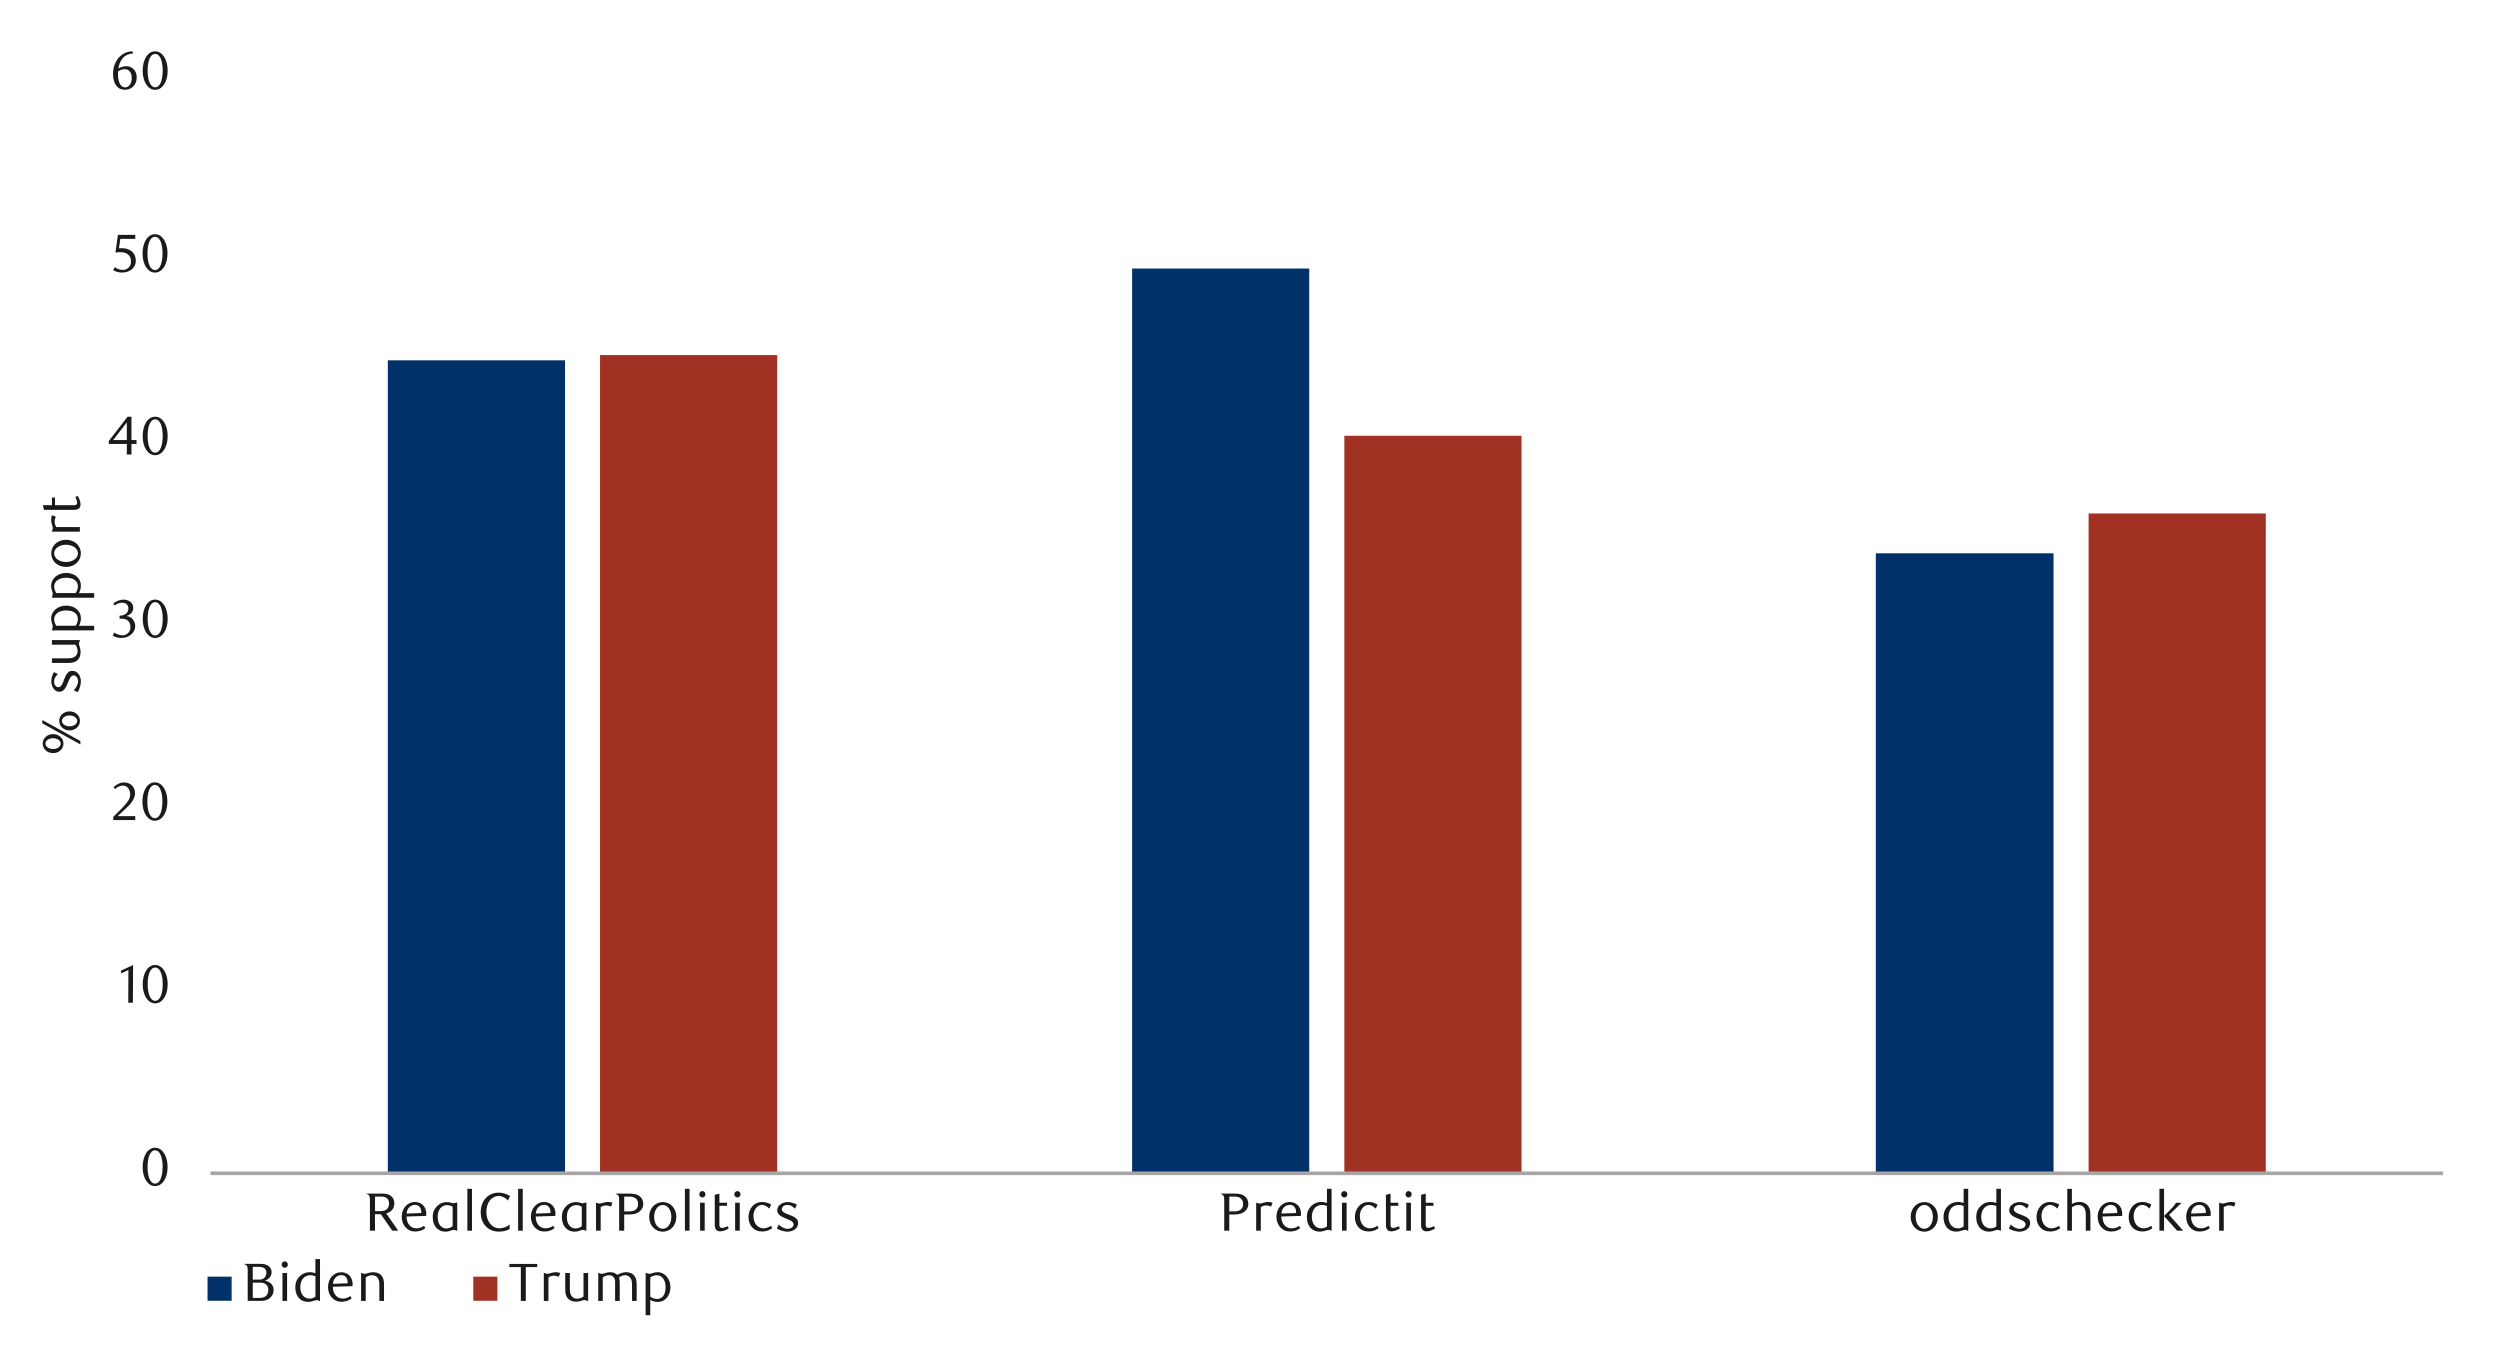<?xml version="1.0" encoding="UTF-8"?>
<svg id="Layer_1" data-name="Layer 1" xmlns="http://www.w3.org/2000/svg" width="1460" height="790" xmlns:xlink="http://www.w3.org/1999/xlink" viewBox="0 0 1460 790">
  <defs>
    <style>
      .cls-1 {
        fill: #a03123;
      }

      .cls-1, .cls-2, .cls-3, .cls-4 {
        stroke-width: 0px;
      }

      .cls-5 {
        clip-path: url(#clippath-11);
      }

      .cls-6 {
        clip-path: url(#clippath-2);
      }

      .cls-7 {
        clip-path: url(#clippath-13);
      }

      .cls-2 {
        fill: #1a1a1a;
      }

      .cls-8 {
        clip-path: url(#clippath-6);
      }

      .cls-3 {
        fill: #003168;
      }

      .cls-4, .cls-9, .cls-10 {
        fill: none;
      }

      .cls-11 {
        clip-path: url(#clippath-7);
      }

      .cls-12 {
        clip-path: url(#clippath-1);
      }

      .cls-13 {
        clip-path: url(#clippath-4);
      }

      .cls-14 {
        clip-path: url(#clippath-12);
      }

      .cls-9 {
        stroke: #a6a6a6;
        stroke-linejoin: round;
        stroke-width: 2.13px;
      }

      .cls-15 {
        clip-path: url(#clippath-9);
      }

      .cls-16 {
        clip-path: url(#clippath-3);
      }

      .cls-17 {
        clip-path: url(#clippath-8);
      }

      .cls-18 {
        clip-path: url(#clippath-14);
      }

      .cls-19 {
        clip-path: url(#clippath-5);
      }

      .cls-20 {
        clip-path: url(#clippath-10);
      }

      .cls-10 {
        opacity: 0;
        stroke: #000;
        stroke-miterlimit: 10;
        stroke-width: .39px;
      }
    </style>
    <clipPath id="clippath-1">
      <rect class="cls-4" x="9.21" y="15.65" width="1441.58" height="758.69"/>
    </clipPath>
    <clipPath id="clippath-2">
      <rect class="cls-4" x="9.55" y="15.99" width="1441.25" height="758.35"/>
    </clipPath>
    <clipPath id="clippath-3">
      <rect class="cls-4" x="9.55" y="15.99" width="1441.25" height="758.35"/>
    </clipPath>
    <clipPath id="clippath-4">
      <rect class="cls-4" x="9.55" y="15.99" width="1441.25" height="758.35"/>
    </clipPath>
    <clipPath id="clippath-5">
      <rect class="cls-4" x="9.55" y="15.99" width="1441.25" height="758.35"/>
    </clipPath>
    <clipPath id="clippath-6">
      <rect class="cls-4" x="9.55" y="15.99" width="1441.25" height="758.35"/>
    </clipPath>
    <clipPath id="clippath-7">
      <rect class="cls-4" x="9.55" y="15.99" width="1441.25" height="758.35"/>
    </clipPath>
    <clipPath id="clippath-8">
      <rect class="cls-4" x="9.55" y="15.99" width="1441.25" height="758.35"/>
    </clipPath>
    <clipPath id="clippath-9">
      <rect class="cls-4" x="9.55" y="15.99" width="1441.25" height="758.35"/>
    </clipPath>
    <clipPath id="clippath-10">
      <rect class="cls-4" x="9.55" y="15.99" width="1441.25" height="758.35"/>
    </clipPath>
    <clipPath id="clippath-11">
      <rect class="cls-4" x="9.55" y="15.99" width="1441.25" height="758.35"/>
    </clipPath>
    <clipPath id="clippath-12">
      <rect class="cls-4" x="9.55" y="15.99" width="1441.25" height="758.35"/>
    </clipPath>
    <clipPath id="clippath-13">
      <rect class="cls-4" x="9.55" y="15.99" width="1441.25" height="758.35"/>
    </clipPath>
    <clipPath id="clippath-14">
      <rect class="cls-4" x="9.55" y="15.99" width="1441.25" height="758.35"/>
    </clipPath>
  </defs>
  <g class="cls-12">
    <rect class="cls-10" x="9.33" y="15.82" width="1441.36" height="758.61"/>
  </g>
  <path class="cls-3" d="M1095.47,323.12h103.8v362.09h-103.8v-362.09ZM661.16,156.82h103.44v528.38h-103.44V156.82ZM226.49,210.43h103.47v474.78h-103.47V210.43Z"/>
  <path class="cls-1" d="M1219.75,299.88h103.47v385.32h-103.47v-385.32ZM785.1,254.48h103.47v430.73h-103.47V254.48ZM350.43,207.36h103.47v477.85h-103.47V207.36Z"/>
  <line class="cls-9" x1="122.93" y1="685.21" x2="1426.77" y2="685.21"/>
  <g class="cls-6">
    <path class="cls-2" d="M97.87,681.52c0,1.64-.18,3.13-.55,4.5-.37,1.36-.88,2.54-1.54,3.54-.66,1-1.43,1.77-2.32,2.31-.89.54-1.86.82-2.93.82s-2.01-.28-2.88-.83c-.88-.56-1.64-1.33-2.29-2.31-.65-.99-1.15-2.16-1.52-3.52-.37-1.36-.55-2.85-.55-4.47s.18-3.14.55-4.53.87-2.58,1.5-3.58c.64-1.01,1.4-1.79,2.29-2.34.89-.55,1.85-.83,2.9-.83s2.04.28,2.93.83c.89.56,1.66,1.34,2.32,2.34.66,1.01,1.17,2.2,1.54,3.57s.55,2.88.55,4.51ZM94.98,681.57c0-1.38-.09-2.67-.28-3.86s-.47-2.23-.83-3.11c-.37-.88-.82-1.56-1.37-2.06-.54-.49-1.18-.74-1.92-.74s-1.37.25-1.92.74c-.54.49-1,1.17-1.37,2.04-.37.87-.64,1.9-.83,3.08s-.28,2.46-.28,3.85.09,2.66.28,3.85c.19,1.18.47,2.21.85,3.08.38.87.84,1.55,1.38,2.04.54.49,1.17.74,1.88.74s1.35-.25,1.9-.74,1.02-1.17,1.38-2.04c.37-.87.64-1.89.83-3.06.19-1.17.28-2.44.28-3.8Z"/>
  </g>
  <g class="cls-16">
    <g>
      <path class="cls-2" d="M74.91,585.58l.09-19.12-4.27,2.04v-1.7l7-3.23-.13,22.01h-2.7Z"/>
      <path class="cls-2" d="M97.92,574.79c0,1.64-.18,3.13-.55,4.5-.37,1.36-.88,2.54-1.54,3.54-.66,1-1.43,1.77-2.32,2.31-.89.54-1.86.82-2.93.82s-2.01-.28-2.88-.83c-.88-.56-1.64-1.33-2.29-2.31-.65-.99-1.15-2.16-1.52-3.52-.37-1.36-.55-2.85-.55-4.47s.18-3.14.55-4.53.87-2.58,1.5-3.58c.64-1.01,1.4-1.79,2.29-2.34.89-.55,1.85-.83,2.9-.83s2.04.28,2.93.83c.89.56,1.66,1.34,2.32,2.34.66,1.01,1.17,2.2,1.54,3.57s.55,2.88.55,4.51ZM95.04,574.83c0-1.38-.09-2.67-.28-3.86s-.47-2.23-.83-3.11c-.37-.88-.82-1.56-1.37-2.06-.54-.49-1.18-.74-1.92-.74s-1.37.25-1.92.74c-.54.49-1,1.17-1.37,2.04-.37.87-.64,1.9-.83,3.08s-.28,2.46-.28,3.85.09,2.66.28,3.85c.19,1.18.47,2.21.85,3.08.38.87.84,1.55,1.38,2.04.54.49,1.17.74,1.88.74s1.35-.25,1.9-.74,1.02-1.17,1.38-2.04c.37-.87.64-1.89.83-3.06.19-1.17.28-2.44.28-3.8Z"/>
    </g>
  </g>
  <g class="cls-13">
    <g>
      <path class="cls-2" d="M66.16,478.92v-1.88l4.15-4.11c1.74-1.72,3.12-3.28,4.16-4.7,1.04-1.41,1.55-2.81,1.55-4.19,0-.75-.1-1.45-.3-2.09-.2-.64-.48-1.19-.83-1.66-.36-.47-.79-.84-1.3-1.1-.51-.26-1.09-.39-1.74-.39-.92,0-1.77.18-2.54.55-.77.37-1.48.85-2.1,1.46l-.91-1.13c1.03-.92,2.03-1.6,3.02-2.05.98-.45,2.09-.68,3.33-.68.86,0,1.66.15,2.42.46.75.3,1.41.73,1.98,1.29.57.55,1.01,1.21,1.33,1.98s.49,1.6.49,2.52-.18,1.88-.55,2.74c-.37.87-.82,1.68-1.35,2.43-.53.75-1.1,1.44-1.7,2.05-.6.62-1.14,1.15-1.62,1.58l-4.96,4.61h10.3v2.32h-12.81Z"/>
      <path class="cls-2" d="M97.75,468.13c0,1.64-.18,3.13-.55,4.5-.37,1.36-.88,2.54-1.54,3.54-.66,1-1.43,1.77-2.32,2.31-.89.54-1.86.82-2.93.82s-2.01-.28-2.88-.83c-.88-.56-1.64-1.33-2.29-2.31-.65-.99-1.15-2.16-1.52-3.52-.37-1.36-.55-2.85-.55-4.47s.18-3.14.55-4.53.87-2.58,1.5-3.58c.64-1.01,1.4-1.79,2.29-2.34.89-.56,1.85-.83,2.9-.83s2.04.28,2.93.83c.89.55,1.66,1.34,2.32,2.34.66,1.01,1.17,2.2,1.54,3.57s.55,2.88.55,4.51ZM94.86,468.18c0-1.38-.09-2.67-.28-3.86s-.47-2.23-.83-3.11c-.37-.88-.82-1.57-1.37-2.06-.54-.49-1.18-.74-1.92-.74s-1.37.25-1.92.74c-.54.49-1,1.17-1.37,2.04-.37.87-.64,1.89-.83,3.08s-.28,2.46-.28,3.85.09,2.66.28,3.85c.19,1.18.47,2.21.85,3.08.38.87.84,1.55,1.38,2.04.54.49,1.17.74,1.88.74s1.35-.25,1.9-.74,1.02-1.17,1.38-2.04c.37-.87.64-1.89.83-3.06.19-1.17.28-2.44.28-3.8Z"/>
    </g>
  </g>
  <g class="cls-19">
    <g>
      <path class="cls-2" d="M73.81,359.78c.77.06,1.48.26,2.1.58s1.17.75,1.62,1.29c.45.53.8,1.15,1.05,1.84.25.69.38,1.44.38,2.26,0,.96-.22,1.86-.66,2.68-.44.83-1.03,1.55-1.76,2.17-.73.62-1.58,1.1-2.54,1.44-.96.35-1.96.52-2.98.52-.8,0-1.62-.09-2.47-.27-.85-.18-1.76-.54-2.75-1.08l.94-1.79c1.53,1.07,3.16,1.6,4.9,1.6.59,0,1.15-.11,1.7-.35.54-.23,1.03-.55,1.46-.96.43-.41.77-.9,1.02-1.48.25-.58.38-1.22.38-1.93,0-.82-.12-1.53-.37-2.15s-.58-1.14-1-1.55c-.42-.42-.92-.73-1.5-.94-.58-.21-1.19-.31-1.84-.31h-1.66v-1.76c1.51-.04,2.74-.43,3.71-1.16.96-.73,1.44-1.8,1.44-3.2,0-.96-.34-1.75-1.02-2.35-.68-.61-1.5-.91-2.46-.91-.84,0-1.61.13-2.32.39-.71.26-1.47.67-2.26,1.21l-.75-1.19c.94-.67,1.89-1.2,2.86-1.6.96-.4,1.97-.6,3.01-.6.86,0,1.64.12,2.34.36.7.24,1.31.57,1.82.99.51.42.91.92,1.19,1.51.29.59.43,1.24.43,1.95,0,.63-.1,1.19-.31,1.7-.21.5-.49.95-.85,1.35-.36.4-.77.74-1.26,1.02-.48.28-1.01.53-1.57.74Z"/>
      <path class="cls-2" d="M97.92,361.4c0,1.64-.18,3.13-.55,4.5-.37,1.36-.88,2.54-1.54,3.54-.66,1-1.43,1.77-2.32,2.31-.89.54-1.86.82-2.93.82s-2.01-.28-2.88-.83-1.64-1.33-2.29-2.31c-.65-.99-1.15-2.16-1.52-3.52-.37-1.36-.55-2.85-.55-4.47s.18-3.14.55-4.53.87-2.58,1.5-3.58c.64-1.01,1.4-1.79,2.29-2.34.89-.56,1.85-.83,2.9-.83s2.04.28,2.93.83c.89.56,1.66,1.34,2.32,2.34.66,1.01,1.17,2.2,1.54,3.57.37,1.37.55,2.88.55,4.51ZM95.04,361.45c0-1.38-.09-2.67-.28-3.86s-.47-2.23-.83-3.11c-.37-.88-.82-1.56-1.37-2.06-.54-.49-1.18-.74-1.92-.74s-1.37.25-1.92.74c-.54.49-1,1.17-1.37,2.04-.37.87-.64,1.89-.83,3.08-.19,1.18-.28,2.47-.28,3.85s.09,2.66.28,3.85c.19,1.18.47,2.21.85,3.08.38.87.84,1.55,1.38,2.04.54.49,1.17.74,1.88.74s1.35-.25,1.9-.74c.55-.49,1.02-1.17,1.38-2.04.37-.87.64-1.89.83-3.06s.28-2.44.28-3.8Z"/>
    </g>
  </g>
  <g class="cls-8">
    <g>
      <path class="cls-2" d="M76.77,259.25v6.2h-2.71v-6.2h-10.54v-1.7l10.95-14.16h2.3v13.6h2.96v2.27h-2.96ZM74.06,246.66l-7.96,10.32h7.96v-10.32Z"/>
      <path class="cls-2" d="M97.92,254.64c0,1.64-.18,3.14-.55,4.51-.37,1.37-.88,2.55-1.54,3.55-.66,1-1.43,1.77-2.32,2.32-.89.55-1.87.82-2.94.82s-2.01-.28-2.89-.83c-.88-.56-1.64-1.33-2.29-2.32s-1.16-2.16-1.52-3.53c-.37-1.37-.55-2.86-.55-4.48s.18-3.15.55-4.54c.37-1.39.87-2.58,1.51-3.59.64-1.01,1.4-1.79,2.29-2.35.89-.56,1.86-.84,2.9-.84s2.05.28,2.94.84c.89.56,1.66,1.34,2.32,2.35s1.17,2.2,1.54,3.58c.37,1.38.55,2.88.55,4.52ZM95.02,254.69c0-1.38-.09-2.67-.28-3.87-.19-1.2-.47-2.23-.83-3.12-.37-.88-.82-1.57-1.37-2.06-.55-.49-1.19-.74-1.92-.74s-1.37.25-1.92.74c-.55.49-1,1.18-1.37,2.05-.37.87-.65,1.9-.83,3.08-.19,1.19-.28,2.47-.28,3.85s.09,2.67.28,3.86c.19,1.19.47,2.21.85,3.08.38.87.84,1.55,1.38,2.05.55.49,1.17.74,1.89.74s1.35-.25,1.9-.74c.56-.49,1.02-1.17,1.38-2.05.37-.87.65-1.89.83-3.07.19-1.17.28-2.44.28-3.81Z"/>
    </g>
  </g>
  <g class="cls-11">
    <g>
      <path class="cls-2" d="M79.01,139.51h-8.73l-.82,5.5c.23-.02.46-.04.69-.05.23-.01.46-.02.69-.02,1.65,0,3.03.23,4.13.69,1.1.46,1.97,1.05,2.61,1.76.64.71,1.09,1.5,1.35,2.37s.39,1.71.39,2.53c0,1.05-.21,1.99-.64,2.84-.43.85-1,1.57-1.73,2.17-.72.6-1.56,1.06-2.51,1.38s-1.95.49-3,.49c-.86,0-1.71-.09-2.56-.27-.85-.18-1.79-.54-2.81-1.08l.97-1.79c1.51,1.07,3.13,1.6,4.87,1.6.57,0,1.12-.11,1.68-.35.55-.23,1.05-.55,1.48-.97.43-.42.77-.92,1.04-1.51.26-.59.39-1.23.39-1.95,0-1.13-.19-2.06-.57-2.78-.38-.72-.86-1.29-1.46-1.71s-1.28-.71-2.04-.86-1.52-.24-2.28-.24c-.48,0-.96.03-1.43.08-.47.05-.91.11-1.3.17l1.44-10.36h10.14v2.36Z"/>
      <path class="cls-2" d="M97.82,148.01c0,1.64-.18,3.13-.55,4.5-.37,1.36-.88,2.54-1.54,3.54-.66,1-1.43,1.77-2.32,2.31-.89.54-1.86.82-2.93.82s-2.01-.28-2.88-.83-1.64-1.33-2.29-2.31c-.65-.99-1.15-2.16-1.52-3.52-.37-1.36-.55-2.85-.55-4.47s.18-3.14.55-4.53.87-2.58,1.5-3.58c.64-1.01,1.4-1.79,2.29-2.34.89-.56,1.85-.83,2.9-.83s2.04.28,2.93.83c.89.56,1.66,1.34,2.32,2.34.66,1.01,1.17,2.2,1.54,3.57.37,1.37.55,2.88.55,4.51ZM94.93,148.06c0-1.38-.09-2.67-.28-3.86s-.47-2.23-.83-3.11c-.37-.88-.82-1.56-1.37-2.06-.54-.49-1.18-.74-1.92-.74s-1.37.25-1.92.74c-.54.49-1,1.17-1.37,2.04-.37.87-.64,1.89-.83,3.08-.19,1.18-.28,2.47-.28,3.85s.09,2.66.28,3.85c.19,1.18.47,2.21.85,3.08.38.87.84,1.55,1.38,2.04.54.49,1.17.74,1.88.74s1.35-.25,1.9-.74c.55-.49,1.02-1.17,1.38-2.04.37-.87.64-1.89.83-3.06s.28-2.44.28-3.8Z"/>
    </g>
  </g>
  <g class="cls-17">
    <g>
      <path class="cls-2" d="M77.71,31.23c-1.13.06-2.1.25-2.91.57-.81.31-1.49.69-2.06,1.13-.57.44-1.03.92-1.38,1.43-.36.51-.66,1-.91,1.46-.29.52-.57,1.18-.82,1.97-.25.79-.42,1.52-.5,2.19.84-.48,1.64-.82,2.41-1.02.77-.2,1.52-.3,2.25-.3.82,0,1.59.15,2.33.44.73.29,1.38.72,1.94,1.29.56.57.99,1.26,1.31,2.08.31.82.47,1.75.47,2.8,0,1.15-.19,2.18-.58,3.07-.39.89-.9,1.64-1.54,2.25-.64.61-1.37,1.07-2.19,1.38-.82.31-1.66.47-2.52.47-.97,0-1.87-.18-2.72-.53s-1.59-.91-2.22-1.67-1.13-1.72-1.5-2.88c-.37-1.16-.55-2.54-.55-4.14,0-1.91.29-3.67.88-5.29s1.39-3.01,2.41-4.19c1.02-1.17,2.21-2.09,3.59-2.75,1.37-.66,2.86-.99,4.45-.99l.38,1.23ZM69.03,41.58c-.04.29-.07.6-.09.91-.02.31-.03.63-.03.94,0,.9.06,1.77.19,2.61.13.84.3,1.52.53,2.05.4,1.01.89,1.75,1.47,2.23.58.48,1.23.72,1.94.72.5,0,.99-.12,1.46-.36.47-.24.88-.59,1.24-1.05.36-.46.64-1.02.86-1.67.22-.65.33-1.37.33-2.17,0-1.8-.37-3.15-1.11-4.04-.74-.89-1.71-1.34-2.9-1.34-.61,0-1.23.09-1.87.27-.64.18-1.31.48-2.02.9Z"/>
      <path class="cls-2" d="M97.92,41.25c0,1.64-.18,3.14-.55,4.51-.37,1.37-.88,2.55-1.54,3.55-.66,1-1.43,1.77-2.32,2.32-.89.55-1.87.82-2.94.82s-2.01-.28-2.89-.83c-.88-.56-1.64-1.33-2.29-2.32s-1.16-2.16-1.52-3.53c-.37-1.37-.55-2.86-.55-4.48s.18-3.15.55-4.54c.37-1.39.87-2.58,1.51-3.59.64-1.01,1.4-1.79,2.29-2.35.89-.56,1.86-.84,2.9-.84s2.05.28,2.94.84c.89.56,1.66,1.34,2.32,2.35s1.17,2.2,1.54,3.58c.37,1.38.55,2.88.55,4.52ZM95.02,41.3c0-1.38-.09-2.67-.28-3.87-.19-1.2-.47-2.23-.83-3.12-.37-.88-.82-1.57-1.37-2.06-.55-.49-1.19-.74-1.92-.74s-1.37.25-1.92.74c-.55.49-1,1.18-1.37,2.05-.37.87-.65,1.9-.83,3.08-.19,1.19-.28,2.47-.28,3.85s.09,2.67.28,3.86c.19,1.19.47,2.21.85,3.08.38.87.84,1.55,1.38,2.05.55.49,1.17.74,1.89.74s1.35-.25,1.9-.74c.56-.49,1.02-1.17,1.38-2.05.37-.87.65-1.89.83-3.07.19-1.17.28-2.44.28-3.81Z"/>
    </g>
  </g>
  <g class="cls-15">
    <g>
      <path class="cls-2" d="M223.49,697.07c1.01,0,1.92.12,2.75.34.83.23,1.54.58,2.14,1.05.6.47,1.06,1.06,1.4,1.77.34.71.5,1.55.5,2.51,0,1.61-.44,2.91-1.31,3.88-.87.97-2.01,1.65-3.42,2.03l7,10.05h-3.49l-6.67-9.61h-3.4v9.61h-2.95v-17.3c0-.71-.02-1.34-.06-1.9-.04-.55-.21-1.01-.5-1.37-.15-.21-.35-.39-.61-.53-.26-.15-.53-.23-.8-.25v-.28h9.41ZM227.18,702.85c0-1.34-.38-2.34-1.13-3.01-.75-.67-1.79-1.01-3.11-1.01h-3.93v8.48h3.36c.9,0,1.66-.13,2.28-.38.62-.25,1.11-.59,1.49-1s.64-.89.8-1.43c.16-.53.24-1.08.24-1.65Z"/>
      <path class="cls-2" d="M237.42,710.43c0,1.07.15,2.04.44,2.9.29.86.7,1.59,1.23,2.19.52.6,1.14,1.05,1.85,1.37.71.31,1.49.47,2.32.47.73,0,1.47-.12,2.21-.38.74-.25,1.48-.62,2.21-1.1l.72,1.38c-1.03.76-2.03,1.28-3.01,1.55-.98.27-1.99.4-3.01.4-1.13,0-2.17-.22-3.12-.66s-1.77-1.04-2.46-1.81c-.69-.76-1.23-1.67-1.62-2.72s-.58-2.19-.58-3.42.19-2.35.58-3.41c.39-1.06.93-1.97,1.62-2.75s1.51-1.38,2.45-1.82c.94-.44,1.97-.66,3.08-.66.88,0,1.72.15,2.51.44.8.29,1.5.74,2.12,1.32s1.1,1.32,1.46,2.19c.36.87.53,1.88.53,3.04,0,.17,0,.36-.02.57-.01.21-.03.4-.05.57l-11.46.35ZM246.02,708.41c.02-.12.03-.25.03-.36v-.33c0-.65-.1-1.23-.3-1.74-.2-.51-.47-.94-.8-1.29s-.72-.61-1.16-.79c-.44-.18-.9-.27-1.38-.27-1.32,0-2.44.46-3.36,1.37-.92.91-1.44,2.15-1.57,3.72l8.54-.31Z"/>
      <path class="cls-2" d="M267.03,718.71h-.44c-.54-.31-1.06-.47-1.54-.47-.31,0-.64.05-.97.16-.33.11-.69.23-1.07.36s-.79.26-1.24.36-.96.16-1.52.16c-1.26,0-2.37-.23-3.33-.69-.96-.46-1.76-1.09-2.39-1.88-.61-.8-1.06-1.7-1.37-2.7-.3-1-.46-2.07-.46-3.2,0-1.7.32-3.12.96-4.29s1.46-2.13,2.47-2.91c.69-.54,1.44-.94,2.25-1.19.81-.25,1.63-.38,2.47-.38.75,0,1.48.08,2.18.24.7.16,1.26.32,1.68.49l2.32-.53v16.49ZM264.33,704.7c-.38-.23-.85-.44-1.41-.63-.57-.19-1.16-.28-1.79-.28-.71,0-1.4.14-2.07.41-.67.27-1.26.69-1.77,1.26-.51.56-.92,1.27-1.22,2.12-.3.85-.46,1.85-.46,3,0,2.72.75,4.68,2.26,5.87.77.65,1.73.97,2.86.97.4,0,.79-.05,1.16-.14.38-.09.72-.21,1.04-.35.31-.14.59-.28.83-.42s.43-.28.58-.41v-11.4Z"/>
      <path class="cls-2" d="M275.64,718.71h-2.7v-24.43h2.7v24.43Z"/>
      <path class="cls-2" d="M296.65,701.15c-.23-.29-.53-.6-.91-.93-.38-.32-.8-.62-1.27-.88s-.97-.48-1.51-.66c-.53-.18-1.07-.27-1.62-.27-1.03,0-1.98.22-2.87.66-.89.44-1.66,1.07-2.32,1.88-.66.82-1.18,1.8-1.55,2.95s-.57,2.43-.57,3.83c0,1.49.21,2.82.63,4,.42,1.18.98,2.19,1.68,3.03.7.84,1.51,1.48,2.43,1.92.92.44,1.88.66,2.89.66s2-.18,3.05-.53c1.05-.36,2.02-.9,2.92-1.63v2.58c-.73.46-1.64.83-2.73,1.1-1.09.27-2.28.41-3.58.41-1.47,0-2.84-.25-4.13-.75-1.29-.5-2.41-1.24-3.36-2.21s-1.71-2.16-2.26-3.55c-.56-1.39-.83-2.99-.83-4.79,0-1.63.25-3.15.74-4.55.49-1.4,1.2-2.61,2.12-3.63.92-1.01,2.04-1.82,3.34-2.4,1.31-.59,2.78-.88,4.41-.88,1.17,0,2.31.18,3.42.55,1.11.37,2.14.83,3.08,1.4l-1.19,2.7Z"/>
      <path class="cls-2" d="M305.28,718.71h-2.7v-24.43h2.7v24.43Z"/>
      <path class="cls-2" d="M312.85,710.43c0,1.07.15,2.04.44,2.9.29.86.7,1.59,1.23,2.19.52.6,1.14,1.05,1.85,1.37.71.31,1.49.47,2.32.47.73,0,1.47-.12,2.21-.38.74-.25,1.48-.62,2.21-1.1l.72,1.38c-1.03.76-2.03,1.28-3.01,1.55-.98.27-1.99.4-3.01.4-1.13,0-2.17-.22-3.12-.66s-1.77-1.04-2.46-1.81c-.69-.76-1.23-1.67-1.62-2.72s-.58-2.19-.58-3.42.19-2.35.58-3.41c.39-1.06.93-1.97,1.62-2.75s1.51-1.38,2.45-1.82c.94-.44,1.97-.66,3.08-.66.88,0,1.72.15,2.51.44.8.29,1.5.74,2.12,1.32s1.1,1.32,1.46,2.19c.36.87.53,1.88.53,3.04,0,.17,0,.36-.02.57-.01.21-.03.4-.05.57l-11.46.35ZM321.45,708.41c.02-.12.03-.25.03-.36v-.33c0-.65-.1-1.23-.3-1.74-.2-.51-.47-.94-.8-1.29s-.72-.61-1.16-.79c-.44-.18-.9-.27-1.38-.27-1.32,0-2.44.46-3.36,1.37-.92.91-1.44,2.15-1.57,3.72l8.54-.31Z"/>
      <path class="cls-2" d="M342.46,718.71h-.44c-.54-.31-1.06-.47-1.54-.47-.31,0-.64.05-.97.16-.33.11-.69.23-1.07.36s-.79.26-1.24.36-.96.16-1.52.16c-1.26,0-2.37-.23-3.33-.69-.96-.46-1.76-1.09-2.39-1.88-.61-.8-1.06-1.7-1.37-2.7-.3-1-.46-2.07-.46-3.2,0-1.7.32-3.12.96-4.29s1.46-2.13,2.47-2.91c.69-.54,1.44-.94,2.25-1.19.81-.25,1.63-.38,2.47-.38.75,0,1.48.08,2.18.24.7.16,1.26.32,1.68.49l2.32-.53v16.49ZM339.76,704.7c-.38-.23-.85-.44-1.41-.63-.57-.19-1.16-.28-1.79-.28-.71,0-1.4.14-2.07.41-.67.27-1.26.69-1.77,1.26-.51.56-.92,1.27-1.22,2.12-.3.85-.46,1.85-.46,3,0,2.72.75,4.68,2.26,5.87.77.65,1.73.97,2.86.97.4,0,.79-.05,1.16-.14.38-.09.72-.21,1.04-.35.31-.14.59-.28.83-.42s.43-.28.58-.41v-11.4Z"/>
      <path class="cls-2" d="M356.78,704.64c-1-.46-1.94-.69-2.79-.69-.54,0-1.07.08-1.57.24-.5.16-1.05.4-1.63.74v13.79h-2.7v-16.3h.41c.32.17.61.29.89.36.28.07.54.11.79.11.32,0,.65-.05,1.01-.15.36-.1.73-.21,1.12-.33.39-.12.81-.23,1.26-.32.45-.1.95-.15,1.49-.15.4,0,.81.03,1.24.1.43.07.9.19,1.4.37l-.91,2.23Z"/>
      <path class="cls-2" d="M361.59,718.71v-17.3c0-.71-.02-1.34-.06-1.9-.04-.55-.21-1.01-.5-1.37-.15-.21-.35-.39-.61-.53-.26-.15-.53-.23-.8-.25v-.28h8.54c1.05,0,2.02.11,2.92.33.9.22,1.67.57,2.32,1.05,1.51,1.13,2.26,2.69,2.26,4.68,0,.86-.18,1.65-.55,2.39-.37.73-.88,1.38-1.54,1.93-.66.55-1.45.99-2.37,1.3-.92.31-1.94.47-3.05.47h-3.61v9.48h-2.95ZM372.61,703.13c0-1.42-.43-2.5-1.29-3.22-.86-.72-2.06-1.08-3.61-1.08h-3.17v8.61h3.17c1.55,0,2.75-.36,3.61-1.08.86-.72,1.29-1.79,1.29-3.22Z"/>
      <path class="cls-2" d="M394.97,710.64c0,1.28-.2,2.44-.61,3.5-.41,1.06-.97,1.97-1.68,2.73-.71.76-1.55,1.36-2.52,1.79-.96.43-1.99.64-3.08.64s-2.15-.21-3.12-.64-1.81-1.03-2.53-1.79-1.29-1.67-1.7-2.73c-.41-1.06-.61-2.22-.61-3.5s.2-2.41.61-3.47c.41-1.06.98-1.97,1.7-2.73.72-.76,1.57-1.36,2.53-1.79.96-.43,2-.64,3.12-.64s2.12.21,3.08.64c.96.43,1.8,1.03,2.52,1.79.71.76,1.27,1.67,1.68,2.73.41,1.06.61,2.21.61,3.47ZM392.08,710.64c0-.96-.13-1.87-.38-2.72-.25-.85-.6-1.59-1.05-2.21s-.98-1.12-1.6-1.48c-.62-.36-1.28-.53-1.99-.53s-1.4.18-2.01.53c-.61.36-1.14.85-1.6,1.48-.46.63-.82,1.37-1.07,2.21-.25.85-.38,1.75-.38,2.72s.13,1.87.38,2.72c.25.85.6,1.59,1.05,2.21.45.63.98,1.13,1.6,1.49.62.37,1.29.55,2.03.55s1.38-.18,1.99-.55c.62-.37,1.15-.86,1.6-1.49s.8-1.37,1.05-2.21c.25-.85.38-1.75.38-2.72Z"/>
      <path class="cls-2" d="M402.69,718.71h-2.7v-24.43h2.7v24.43Z"/>
      <path class="cls-2" d="M411.99,697.48c0,.5-.17.94-.52,1.3-.35.37-.78.55-1.3.55s-.93-.18-1.27-.55c-.35-.37-.52-.8-.52-1.3s.17-.97.52-1.33c.35-.37.77-.55,1.27-.55s.96.18,1.3.55.52.81.52,1.33ZM411.55,718.71h-2.7v-16.3h2.7v16.3Z"/>
      <path class="cls-2" d="M424.47,718.06c-.41.21-.83.39-1.27.54-.44.15-.89.28-1.35.37-.46.09-.89.14-1.29.14-.46,0-.9-.07-1.3-.22s-.75-.39-1.05-.72c-.53-.63-.79-1.54-.79-2.73v-17.65l2.7-.72v5.34h4.49v1.79h-4.49v11.27c0,.61.14,1.03.42,1.27s.66.36,1.15.36c.25,0,.53-.04.83-.11.3-.07.61-.16.91-.27.3-.1.59-.21.86-.33.27-.11.49-.21.66-.3l.63,1.34c-.34.21-.71.41-1.11.62Z"/>
      <path class="cls-2" d="M432.46,697.48c0,.5-.17.94-.52,1.3-.35.37-.78.55-1.3.55s-.93-.18-1.27-.55c-.35-.37-.52-.8-.52-1.3s.17-.97.52-1.33c.35-.37.77-.55,1.27-.55s.96.18,1.3.55.52.81.52,1.33ZM432.02,718.71h-2.7v-16.3h2.7v16.3Z"/>
      <path class="cls-2" d="M449.96,717.92c-.38.23-.81.44-1.3.63-.49.19-1.04.34-1.63.46s-1.27.17-2.03.17c-1.15,0-2.21-.2-3.17-.6-.96-.4-1.79-.96-2.49-1.7-.7-.73-1.24-1.61-1.63-2.64-.39-1.03-.59-2.16-.59-3.39s.2-2.46.59-3.55c.39-1.09.94-2.03,1.65-2.83s1.54-1.41,2.5-1.85c.96-.44,2.01-.66,3.14-.66,1.07,0,2.03.13,2.87.39.85.26,1.68.63,2.5,1.12l-1.1,2.39c-.21-.23-.46-.48-.75-.74-.29-.26-.63-.5-1-.72-.38-.22-.78-.4-1.21-.53-.43-.14-.87-.2-1.33-.2-.63,0-1.24.16-1.82.47-.59.31-1.11.75-1.59,1.32-.47.56-.85,1.24-1.13,2.01s-.42,1.63-.42,2.58c0,1.17.16,2.21.47,3.11.31.9.74,1.66,1.27,2.28.53.62,1.15,1.09,1.85,1.41.7.32,1.44.49,2.21.49.59,0,1.26-.1,2.01-.3.75-.2,1.57-.59,2.45-1.18l.72,1.38c-.31.23-.66.46-1.04.69Z"/>
      <path class="cls-2" d="M464.23,705.86c-.55-.59-1.19-1.1-1.92-1.54-.74-.44-1.56-.66-2.49-.66s-1.7.24-2.31.72c-.62.48-.93,1.08-.93,1.79,0,.42.11.79.35,1.1.23.31.53.59.91.83.38.24.82.47,1.32.67.5.21,1.03.41,1.57.6.63.25,1.27.51,1.92.79.65.27,1.23.59,1.74.96s.93.8,1.26,1.3c.32.5.49,1.11.49,1.82,0,.8-.18,1.51-.53,2.13-.36.63-.82,1.16-1.39,1.59-.57.43-1.24.76-1.99.99-.75.23-1.52.35-2.32.35-.54,0-1.1-.05-1.68-.16-.57-.1-1.14-.24-1.69-.41-.55-.17-1.08-.36-1.57-.58s-.92-.46-1.3-.71l1.09-2.32c.29.29.64.59,1.04.88.4.29.82.56,1.26.8.44.24.91.44,1.4.6.49.16.98.24,1.46.24,1.01,0,1.84-.25,2.52-.75.67-.5,1.01-1.11,1.01-1.82,0-.42-.12-.79-.36-1.12-.24-.32-.56-.62-.97-.88-.41-.26-.87-.5-1.38-.72-.51-.22-1.05-.44-1.62-.67-.63-.25-1.25-.52-1.87-.82-.62-.29-1.18-.63-1.68-1s-.91-.82-1.21-1.32c-.3-.5-.46-1.09-.46-1.76,0-.75.17-1.42.52-2.01.35-.59.81-1.08,1.4-1.49.59-.41,1.25-.72,1.98-.94.73-.22,1.5-.33,2.29-.33,1,0,1.96.16,2.87.47.91.31,1.72.66,2.43,1.04l-1.13,2.36Z"/>
    </g>
  </g>
  <g class="cls-20">
    <g>
      <path class="cls-2" d="M714.95,718.71v-17.3c0-.71-.02-1.34-.06-1.9s-.21-1.01-.5-1.37c-.15-.21-.35-.39-.61-.53-.26-.15-.53-.23-.8-.25v-.28h8.54c1.05,0,2.02.11,2.92.33.9.22,1.67.57,2.32,1.05,1.51,1.13,2.26,2.69,2.26,4.68,0,.86-.18,1.65-.55,2.39-.37.73-.88,1.38-1.54,1.93s-1.45.99-2.37,1.3c-.92.31-1.94.47-3.05.47h-3.61v9.48h-2.95ZM725.97,703.13c0-1.42-.43-2.5-1.29-3.22s-2.06-1.08-3.61-1.08h-3.17v8.61h3.17c1.55,0,2.75-.36,3.61-1.08.86-.72,1.29-1.79,1.29-3.22Z"/>
      <path class="cls-2" d="M742.3,704.64c-1-.46-1.94-.69-2.79-.69-.54,0-1.07.08-1.57.24-.5.16-1.05.4-1.63.74v13.79h-2.7v-16.3h.41c.32.17.61.29.89.36.28.07.54.11.79.11.32,0,.65-.05,1.01-.15.36-.1.73-.21,1.12-.33.39-.12.81-.23,1.26-.32s.95-.15,1.49-.15c.4,0,.81.03,1.24.1.43.07.89.19,1.4.37l-.91,2.23Z"/>
      <path class="cls-2" d="M748.27,710.43c0,1.07.15,2.04.44,2.9s.7,1.59,1.22,2.19,1.14,1.05,1.85,1.37c.71.31,1.49.47,2.32.47.73,0,1.47-.12,2.21-.38.74-.25,1.48-.62,2.21-1.1l.72,1.38c-1.03.76-2.03,1.28-3.01,1.55-.98.27-1.99.4-3.01.4-1.13,0-2.17-.22-3.12-.66-.95-.44-1.77-1.04-2.46-1.81-.69-.76-1.23-1.67-1.62-2.72-.39-1.05-.58-2.19-.58-3.42s.19-2.35.58-3.41c.39-1.06.93-1.97,1.62-2.75.69-.77,1.51-1.38,2.45-1.82.94-.44,1.97-.66,3.08-.66.88,0,1.72.15,2.51.44.8.29,1.5.74,2.12,1.32.62.59,1.1,1.32,1.46,2.19.36.87.53,1.88.53,3.04,0,.17,0,.36-.02.57-.01.21-.03.4-.05.57l-11.46.35ZM756.88,708.41c.02-.12.03-.25.03-.36v-.33c0-.65-.1-1.23-.3-1.74-.2-.51-.47-.94-.8-1.29-.33-.35-.72-.61-1.16-.79s-.9-.27-1.38-.27c-1.32,0-2.44.46-3.36,1.37-.92.91-1.44,2.15-1.57,3.72l8.54-.31Z"/>
      <path class="cls-2" d="M777.66,718.71h-.44c-.27-.17-.53-.29-.77-.36-.24-.07-.48-.11-.71-.11-.34,0-.68.05-1.02.16-.34.11-.71.22-1.1.35-.39.13-.82.24-1.29.35-.47.1-1.01.16-1.62.16-1.36,0-2.54-.26-3.53-.79-1-.52-1.8-1.23-2.4-2.11-.54-.8-.94-1.65-1.19-2.55-.25-.9-.38-1.91-.38-3.02,0-1.68.31-3.1.94-4.28.63-1.17,1.45-2.15,2.48-2.93.71-.54,1.5-.95,2.37-1.23.87-.27,1.74-.41,2.62-.41.79,0,1.46.07,1.99.21s.98.27,1.33.4v-8.27h2.7v24.43ZM774.96,704.29c-1.03-.4-2-.6-2.92-.6-.8,0-1.55.14-2.26.42-.71.28-1.34.72-1.88,1.3s-.98,1.32-1.3,2.2c-.33.88-.49,1.93-.49,3.14,0,.8.11,1.59.33,2.39.22.8.55,1.51,1,2.14s1.03,1.14,1.73,1.52c.7.39,1.53.58,2.5.58.75,0,1.42-.14,1.99-.41.58-.27,1.01-.52,1.3-.75v-11.93Z"/>
      <path class="cls-2" d="M786.86,697.48c0,.5-.17.94-.52,1.3-.35.37-.78.55-1.3.55s-.93-.18-1.27-.55c-.35-.37-.52-.8-.52-1.3s.17-.97.52-1.33.77-.55,1.27-.55.96.18,1.3.55.52.81.52,1.33ZM786.42,718.71h-2.7v-16.3h2.7v16.3Z"/>
      <path class="cls-2" d="M804.1,717.92c-.38.23-.81.44-1.3.63-.49.19-1.04.34-1.63.46s-1.27.17-2.03.17c-1.15,0-2.21-.2-3.17-.6s-1.79-.96-2.49-1.7c-.7-.73-1.24-1.61-1.63-2.64s-.59-2.16-.59-3.39.2-2.46.59-3.55.94-2.03,1.65-2.83c.71-.8,1.54-1.41,2.5-1.85.96-.44,2.01-.66,3.14-.66,1.07,0,2.03.13,2.87.39.85.26,1.68.63,2.5,1.12l-1.1,2.39c-.21-.23-.46-.48-.75-.74-.29-.26-.63-.5-1-.72s-.78-.4-1.21-.53c-.43-.14-.88-.2-1.33-.2-.63,0-1.24.16-1.82.47s-1.12.75-1.59,1.32c-.47.56-.85,1.24-1.13,2.01-.28.77-.42,1.63-.42,2.58,0,1.17.16,2.21.47,3.11.31.9.74,1.66,1.27,2.28.53.62,1.15,1.09,1.85,1.41s1.44.49,2.21.49c.59,0,1.26-.1,2.01-.3.75-.2,1.57-.59,2.45-1.18l.72,1.38c-.31.23-.66.46-1.04.69Z"/>
      <path class="cls-2" d="M816.43,718.06c-.41.21-.83.39-1.27.54-.44.15-.89.28-1.35.37-.46.09-.89.14-1.29.14-.46,0-.9-.07-1.3-.22s-.75-.39-1.05-.72c-.53-.63-.79-1.54-.79-2.73v-17.65l2.7-.72v5.34h4.49v1.79h-4.49v11.27c0,.61.14,1.03.42,1.27.28.24.66.36,1.15.36.25,0,.53-.04.83-.11.3-.07.61-.16.91-.27.3-.1.59-.21.86-.33.27-.11.49-.21.66-.3l.63,1.34c-.33.21-.71.41-1.11.62Z"/>
      <path class="cls-2" d="M824.42,697.48c0,.5-.17.94-.52,1.3-.35.37-.78.55-1.3.55s-.93-.18-1.27-.55c-.35-.37-.52-.8-.52-1.3s.17-.97.52-1.33.77-.55,1.27-.55.96.18,1.3.55.52.81.52,1.33ZM823.98,718.71h-2.7v-16.3h2.7v16.3Z"/>
      <path class="cls-2" d="M836.97,718.06c-.41.21-.83.39-1.27.54-.44.15-.89.28-1.35.37-.46.09-.89.14-1.29.14-.46,0-.9-.07-1.3-.22s-.75-.39-1.05-.72c-.53-.63-.79-1.54-.79-2.73v-17.65l2.7-.72v5.34h4.49v1.79h-4.49v11.27c0,.61.14,1.03.42,1.27.28.24.66.36,1.15.36.25,0,.53-.04.83-.11.3-.07.61-.16.91-.27.3-.1.59-.21.86-.33.27-.11.49-.21.66-.3l.63,1.34c-.33.21-.71.41-1.11.62Z"/>
    </g>
  </g>
  <g class="cls-5">
    <g>
      <path class="cls-2" d="M1131.7,710.64c0,1.28-.2,2.44-.61,3.5-.41,1.06-.97,1.97-1.68,2.73-.71.76-1.55,1.36-2.52,1.79s-1.99.64-3.08.64-2.15-.21-3.12-.64c-.96-.43-1.81-1.03-2.53-1.79s-1.29-1.67-1.7-2.73c-.41-1.06-.61-2.22-.61-3.5s.2-2.41.61-3.47c.41-1.06.98-1.97,1.7-2.73.72-.76,1.57-1.36,2.53-1.79.96-.43,2-.64,3.12-.64s2.12.21,3.08.64c.96.43,1.8,1.03,2.52,1.79.71.76,1.27,1.67,1.68,2.73.41,1.06.61,2.21.61,3.47ZM1128.81,710.64c0-.96-.13-1.87-.38-2.72s-.6-1.59-1.05-2.21c-.45-.63-.98-1.12-1.6-1.48-.62-.36-1.28-.53-1.99-.53s-1.4.18-2.01.53c-.61.36-1.14.85-1.6,1.48-.46.63-.82,1.37-1.07,2.21s-.38,1.75-.38,2.72.13,1.87.38,2.72.6,1.59,1.05,2.21.98,1.13,1.6,1.49c.62.37,1.29.55,2.03.55s1.38-.18,1.99-.55c.62-.37,1.15-.86,1.6-1.49.45-.63.8-1.37,1.05-2.21s.38-1.75.38-2.72Z"/>
      <path class="cls-2" d="M1149.47,718.71h-.44c-.27-.17-.53-.29-.77-.36-.24-.07-.48-.11-.71-.11-.34,0-.68.05-1.02.16-.34.11-.71.22-1.1.35-.39.13-.82.24-1.29.35-.47.1-1.01.16-1.62.16-1.36,0-2.54-.26-3.53-.79-1-.52-1.8-1.23-2.4-2.11-.54-.8-.94-1.65-1.19-2.55-.25-.9-.38-1.91-.38-3.02,0-1.68.31-3.1.94-4.28.63-1.17,1.45-2.15,2.48-2.93.71-.54,1.5-.95,2.37-1.23.87-.27,1.74-.41,2.62-.41.79,0,1.46.07,1.99.21s.98.27,1.33.4v-8.27h2.7v24.43ZM1146.77,704.29c-1.03-.4-2-.6-2.92-.6-.8,0-1.55.14-2.26.42-.71.28-1.34.72-1.88,1.3s-.98,1.32-1.3,2.2c-.33.88-.49,1.93-.49,3.14,0,.8.11,1.59.33,2.39.22.8.55,1.51,1,2.14s1.03,1.14,1.73,1.52c.7.39,1.53.58,2.5.58.75,0,1.42-.14,1.99-.41.58-.27,1.01-.52,1.3-.75v-11.93Z"/>
      <path class="cls-2" d="M1168.57,718.71h-.44c-.27-.17-.53-.29-.77-.36-.24-.07-.48-.11-.71-.11-.34,0-.68.05-1.02.16-.34.11-.71.22-1.1.35-.39.13-.82.24-1.29.35-.47.1-1.01.16-1.62.16-1.36,0-2.54-.26-3.53-.79-1-.52-1.8-1.23-2.4-2.11-.54-.8-.94-1.65-1.19-2.55-.25-.9-.38-1.91-.38-3.02,0-1.68.31-3.1.94-4.28.63-1.17,1.45-2.15,2.48-2.93.71-.54,1.5-.95,2.37-1.23.87-.27,1.74-.41,2.62-.41.79,0,1.46.07,1.99.21s.98.27,1.33.4v-8.27h2.7v24.43ZM1165.87,704.29c-1.03-.4-2-.6-2.92-.6-.8,0-1.55.14-2.26.42-.71.28-1.34.72-1.88,1.3s-.98,1.32-1.3,2.2c-.33.88-.49,1.93-.49,3.14,0,.8.11,1.59.33,2.39.22.8.55,1.51,1,2.14s1.03,1.14,1.73,1.52c.7.39,1.53.58,2.5.58.75,0,1.42-.14,1.99-.41.58-.27,1.01-.52,1.3-.75v-11.93Z"/>
      <path class="cls-2" d="M1183.73,705.86c-.55-.59-1.19-1.1-1.92-1.54s-1.56-.66-2.49-.66-1.7.24-2.31.72c-.62.48-.93,1.08-.93,1.79,0,.42.11.79.34,1.1.23.31.53.59.91.83.38.24.82.47,1.32.67.5.21,1.03.41,1.57.6.63.25,1.27.51,1.92.79.65.27,1.23.59,1.74.96.51.37.93.8,1.26,1.3.32.5.49,1.11.49,1.82,0,.8-.18,1.51-.53,2.13-.36.63-.82,1.16-1.39,1.59-.57.43-1.24.76-1.99.99s-1.52.35-2.32.35c-.54,0-1.1-.05-1.68-.16s-1.14-.24-1.69-.41-1.08-.36-1.57-.58-.92-.46-1.3-.71l1.09-2.32c.29.29.64.59,1.04.88.4.29.82.56,1.26.8.44.24.91.44,1.4.6.49.16.98.24,1.46.24,1.01,0,1.84-.25,2.51-.75.67-.5,1.01-1.11,1.01-1.82,0-.42-.12-.79-.36-1.12-.24-.32-.57-.62-.97-.88s-.87-.5-1.38-.72-1.05-.44-1.62-.67c-.63-.25-1.25-.52-1.87-.82-.62-.29-1.18-.63-1.68-1-.5-.38-.91-.82-1.21-1.32-.3-.5-.46-1.09-.46-1.76,0-.75.17-1.42.52-2.01.34-.59.81-1.08,1.4-1.49s1.24-.72,1.98-.94,1.5-.33,2.29-.33c1,0,1.96.16,2.87.47.91.31,1.72.66,2.43,1.04l-1.13,2.36Z"/>
      <path class="cls-2" d="M1202.17,717.92c-.38.23-.81.44-1.3.63-.49.19-1.04.34-1.63.46s-1.27.17-2.03.17c-1.15,0-2.21-.2-3.17-.6s-1.79-.96-2.49-1.7c-.7-.73-1.24-1.61-1.63-2.64s-.59-2.16-.59-3.39.2-2.46.59-3.55.94-2.03,1.65-2.83c.71-.8,1.54-1.41,2.5-1.85.96-.44,2.01-.66,3.14-.66,1.07,0,2.03.13,2.87.39.85.26,1.68.63,2.5,1.12l-1.1,2.39c-.21-.23-.46-.48-.75-.74-.29-.26-.63-.5-1-.72s-.78-.4-1.21-.53c-.43-.14-.88-.2-1.33-.2-.63,0-1.24.16-1.82.47s-1.12.75-1.59,1.32c-.47.56-.85,1.24-1.13,2.01-.28.77-.42,1.63-.42,2.58,0,1.17.16,2.21.47,3.11.31.9.74,1.66,1.27,2.28.53.62,1.15,1.09,1.85,1.41s1.44.49,2.21.49c.59,0,1.26-.1,2.01-.3.75-.2,1.57-.59,2.45-1.18l.72,1.38c-.31.23-.66.46-1.04.69Z"/>
      <path class="cls-2" d="M1218.09,718.71v-9.11c0-1.78-.26-3.12-.78-4.02-.38-.63-.86-1.1-1.44-1.41-.58-.31-1.23-.47-1.94-.47-.77,0-1.48.12-2.11.36-.64.24-1.25.56-1.83.96v13.69h-2.7v-24.43h2.7l-.03,8.78c.54-.26,1.19-.51,1.93-.75s1.55-.37,2.43-.37c1.19,0,2.25.24,3.19.72.93.48,1.67,1.15,2.21,2.01.38.61.65,1.29.82,2.04.17.76.25,1.58.25,2.49v9.5h-2.7Z"/>
      <path class="cls-2" d="M1227.86,710.43c0,1.07.15,2.04.44,2.9s.7,1.59,1.22,2.19,1.14,1.05,1.85,1.37c.71.31,1.49.47,2.32.47.73,0,1.47-.12,2.21-.38.74-.25,1.48-.62,2.21-1.1l.72,1.38c-1.03.76-2.03,1.28-3.01,1.55-.98.27-1.99.4-3.01.4-1.13,0-2.17-.22-3.12-.66-.95-.44-1.77-1.04-2.46-1.81-.69-.76-1.23-1.67-1.62-2.72-.39-1.05-.58-2.19-.58-3.42s.19-2.35.58-3.41c.39-1.06.93-1.97,1.62-2.75.69-.77,1.51-1.38,2.45-1.82.94-.44,1.97-.66,3.08-.66.88,0,1.72.15,2.51.44.8.29,1.5.74,2.12,1.32.62.59,1.1,1.32,1.46,2.19.36.87.53,1.88.53,3.04,0,.17,0,.36-.02.57-.01.21-.03.4-.05.57l-11.46.35ZM1236.46,708.41c.02-.12.03-.25.03-.36v-.33c0-.65-.1-1.23-.3-1.74-.2-.51-.47-.94-.8-1.29-.33-.35-.72-.61-1.16-.79s-.9-.27-1.38-.27c-1.32,0-2.44.46-3.36,1.37-.92.91-1.44,2.15-1.57,3.72l8.54-.31Z"/>
      <path class="cls-2" d="M1255.99,717.92c-.38.23-.81.44-1.3.63-.49.19-1.04.34-1.63.46s-1.27.17-2.03.17c-1.15,0-2.21-.2-3.17-.6s-1.79-.96-2.49-1.7c-.7-.73-1.24-1.61-1.63-2.64s-.59-2.16-.59-3.39.2-2.46.59-3.55.94-2.03,1.65-2.83c.71-.8,1.54-1.41,2.5-1.85.96-.44,2.01-.66,3.14-.66,1.07,0,2.03.13,2.87.39.85.26,1.68.63,2.5,1.12l-1.1,2.39c-.21-.23-.46-.48-.75-.74-.29-.26-.63-.5-1-.72s-.78-.4-1.21-.53c-.43-.14-.88-.2-1.33-.2-.63,0-1.24.16-1.82.47s-1.12.75-1.59,1.32c-.47.56-.85,1.24-1.13,2.01-.28.77-.42,1.63-.42,2.58,0,1.17.16,2.21.47,3.11.31.9.74,1.66,1.27,2.28.53.62,1.15,1.09,1.85,1.41s1.44.49,2.21.49c.59,0,1.26-.1,2.01-.3.75-.2,1.57-.59,2.45-1.18l.72,1.38c-.31.23-.66.46-1.04.69Z"/>
      <path class="cls-2" d="M1263.81,694.27v24.43h-2.7v-24.43h2.7ZM1274.08,702.41l-7.35,7.07,8.23,9.23h-3.55l-7.63-8.54,2.67-2.67c.77-.77,1.44-1.46,2.01-2.07s1.04-1.15,1.41-1.63c.38-.48.66-.94.85-1.38h3.36Z"/>
      <path class="cls-2" d="M1279.55,710.43c0,1.07.15,2.04.44,2.9s.7,1.59,1.22,2.19,1.14,1.05,1.85,1.37c.71.31,1.49.47,2.32.47.73,0,1.47-.12,2.21-.38.74-.25,1.48-.62,2.21-1.1l.72,1.38c-1.03.76-2.03,1.28-3.01,1.55-.98.27-1.99.4-3.01.4-1.13,0-2.17-.22-3.12-.66-.95-.44-1.77-1.04-2.46-1.81-.69-.76-1.23-1.67-1.62-2.72-.39-1.05-.58-2.19-.58-3.42s.19-2.35.58-3.41c.39-1.06.93-1.97,1.62-2.75.69-.77,1.51-1.38,2.45-1.82.94-.44,1.97-.66,3.08-.66.88,0,1.72.15,2.51.44.8.29,1.5.74,2.12,1.32.62.59,1.1,1.32,1.46,2.19.36.87.53,1.88.53,3.04,0,.17,0,.36-.02.57-.01.21-.03.4-.05.57l-11.46.35ZM1288.15,708.41c.02-.12.03-.25.03-.36v-.33c0-.65-.1-1.23-.3-1.74-.2-.51-.47-.94-.8-1.29-.33-.35-.72-.61-1.16-.79s-.9-.27-1.38-.27c-1.32,0-2.44.46-3.36,1.37-.92.91-1.44,2.15-1.57,3.72l8.54-.31Z"/>
      <path class="cls-2" d="M1304.67,704.64c-1-.46-1.94-.69-2.79-.69-.54,0-1.07.08-1.57.24-.5.16-1.05.4-1.63.74v13.79h-2.7v-16.3h.41c.32.17.61.29.89.36.28.07.54.11.79.11.32,0,.65-.05,1.01-.15.36-.1.73-.21,1.12-.33.39-.12.81-.23,1.26-.32s.95-.15,1.49-.15c.4,0,.81.03,1.24.1.43.07.89.19,1.4.37l-.91,2.23Z"/>
    </g>
  </g>
  <g class="cls-14">
    <g>
      <path class="cls-2" d="M45.99,290.7c.21.41.39.83.54,1.27.15.44.28.89.37,1.35.09.46.14.89.14,1.29,0,.46-.07.9-.22,1.3-.15.4-.39.75-.72,1.05-.63.53-1.54.79-2.73.79h-17.65l-.72-2.7h5.34v-4.49h1.79v4.49h11.27c.61,0,1.03-.14,1.27-.42.24-.28.36-.66.36-1.15,0-.25-.04-.53-.11-.83-.07-.3-.16-.61-.27-.91-.1-.3-.21-.59-.33-.86-.11-.27-.21-.49-.3-.66l1.34-.63c.21.34.41.71.62,1.11Z"/>
      <path class="cls-2" d="M32.56,301.8c-.46,1-.69,1.94-.69,2.79,0,.54.08,1.07.24,1.57.16.5.4,1.05.74,1.63h13.79v2.7h-16.3v-.41c.17-.32.29-.61.36-.89.07-.28.11-.54.11-.79,0-.32-.05-.65-.15-1.01-.1-.36-.21-.73-.32-1.12-.12-.39-.23-.81-.32-1.26-.1-.45-.15-.95-.15-1.49,0-.4.03-.81.1-1.24.07-.43.19-.9.37-1.4l2.23.91Z"/>
      <path class="cls-2" d="M38.56,315.24c1.28,0,2.44.2,3.5.61,1.06.41,1.97.97,2.73,1.68.76.71,1.36,1.55,1.79,2.52.43.96.64,1.99.64,3.08s-.21,2.15-.64,3.12c-.43.96-1.03,1.81-1.79,2.53s-1.67,1.29-2.73,1.7c-1.06.41-2.22.61-3.5.61s-2.41-.2-3.47-.61c-1.06-.41-1.97-.98-2.73-1.7-.76-.72-1.36-1.57-1.79-2.53-.43-.96-.64-2-.64-3.12s.21-2.12.64-3.08c.43-.96,1.03-1.8,1.79-2.52.76-.71,1.68-1.27,2.73-1.68,1.06-.41,2.21-.61,3.47-.61ZM38.56,318.13c-.96,0-1.87.13-2.72.38-.85.25-1.59.6-2.21,1.05s-1.12.98-1.48,1.6c-.36.62-.53,1.28-.53,1.99s.18,1.4.53,2.01c.36.61.85,1.14,1.48,1.6.63.46,1.37.82,2.21,1.07.85.25,1.75.38,2.72.38s1.87-.13,2.72-.38c.85-.25,1.59-.6,2.21-1.05.63-.45,1.13-.98,1.49-1.6.37-.62.55-1.29.55-2.03s-.18-1.38-.55-1.99c-.37-.62-.86-1.15-1.49-1.6-.63-.45-1.37-.8-2.21-1.05-.85-.25-1.75-.38-2.72-.38Z"/>
      <path class="cls-2" d="M30.33,348.65c.17-.38.29-.72.36-1.02.07-.3.11-.58.11-.83,0-.33-.05-.66-.15-.97-.1-.31-.21-.64-.32-.99-.12-.35-.23-.73-.32-1.16-.1-.43-.15-.94-.15-1.52,0-1.15.25-2.2.76-3.16.5-.95,1.15-1.74,1.95-2.37.84-.67,1.78-1.18,2.83-1.52,1.05-.35,2.14-.52,3.27-.52,1.07,0,2.12.16,3.15.47,1.03.31,1.95.78,2.75,1.41.81.63,1.45,1.41,1.94,2.35.48.94.72,2.04.72,3.29,0,.73-.1,1.45-.3,2.15-.2.7-.47,1.4-.82,2.11h8.88v2.7h-24.65v-.41ZM44.19,346.36c.31-.48.61-1.05.88-1.72.27-.67.41-1.41.41-2.22,0-1.56-.6-2.79-1.8-3.68s-2.94-1.33-5.22-1.33c-.92,0-1.79.12-2.62.34s-1.55.56-2.18,1-1.12.99-1.49,1.64c-.37.66-.55,1.41-.55,2.27,0,.42.05.81.14,1.19.09.38.21.73.34,1.05.14.32.28.61.42.86.15.25.28.45.41.59h11.25Z"/>
      <path class="cls-2" d="M30.34,367.74c.17-.38.29-.72.36-1.02.07-.3.11-.58.11-.83,0-.33-.05-.66-.15-.97-.1-.31-.21-.64-.32-.99-.12-.35-.23-.73-.32-1.16-.1-.43-.15-.94-.15-1.52,0-1.15.25-2.2.76-3.16.5-.95,1.15-1.74,1.95-2.37.84-.67,1.78-1.18,2.83-1.52,1.05-.35,2.14-.52,3.27-.52,1.07,0,2.12.16,3.15.47,1.03.31,1.95.78,2.75,1.41.81.63,1.45,1.41,1.94,2.35.48.94.72,2.04.72,3.29,0,.73-.1,1.45-.3,2.15-.2.7-.47,1.4-.82,2.11h8.88v2.7h-24.65v-.41ZM44.19,365.45c.31-.48.61-1.05.88-1.72.27-.67.41-1.41.41-2.22,0-1.56-.6-2.79-1.8-3.68s-2.94-1.33-5.22-1.33c-.92,0-1.79.12-2.62.34s-1.55.56-2.18,1-1.12.99-1.49,1.64c-.37.66-.55,1.41-.55,2.27,0,.42.05.81.14,1.19.09.38.21.73.34,1.05.14.32.28.61.42.86.15.25.28.45.41.59h11.25Z"/>
      <path class="cls-2" d="M46.63,373.77v.41c-.18.38-.31.69-.39.93-.08.24-.12.49-.12.74,0,.36.05.7.15,1.02.1.33.21.68.33,1.05.12.38.23.79.32,1.22.1.44.15.95.15,1.54,0,2.47-.81,4.25-2.42,5.34-.65.44-1.36.74-2.14.9-.77.16-1.64.24-2.61.24h-9.58v-2.7h9.09c.9,0,1.68-.06,2.33-.17.66-.12,1.22-.32,1.68-.61.63-.36,1.1-.83,1.41-1.43.31-.6.47-1.24.47-1.93,0-.8-.11-1.5-.34-2.1-.23-.61-.52-1.18-.88-1.73h-13.76v-2.7h16.3Z"/>
      <path class="cls-2" d="M33.79,393.66c-.59.55-1.1,1.19-1.54,1.92-.44.74-.66,1.56-.66,2.49s.24,1.7.72,2.31c.48.62,1.08.93,1.79.93.42,0,.78-.12,1.1-.35.31-.23.59-.53.83-.91s.47-.82.68-1.32c.21-.5.41-1.03.6-1.57.25-.63.51-1.27.78-1.92.27-.65.59-1.23.96-1.74.37-.51.8-.93,1.3-1.26.5-.32,1.11-.49,1.82-.49.8,0,1.51.18,2.14.53.63.36,1.16.82,1.59,1.39s.76,1.24.99,1.99c.23.75.35,1.53.35,2.32,0,.54-.05,1.1-.16,1.68-.1.57-.24,1.14-.41,1.69-.17.55-.36,1.08-.58,1.57-.22.49-.46.92-.71,1.3l-2.32-1.09c.29-.29.59-.64.88-1.04.29-.4.56-.82.8-1.26.24-.44.44-.91.6-1.4.16-.49.24-.98.24-1.46,0-1.01-.25-1.84-.75-2.51s-1.11-1.01-1.82-1.01c-.42,0-.79.12-1.12.36-.32.24-.62.57-.88.97s-.5.87-.72,1.38c-.22.51-.44,1.05-.67,1.62-.25.63-.52,1.25-.82,1.87-.29.62-.63,1.18-1,1.68-.38.5-.82.91-1.32,1.21s-1.09.46-1.76.46c-.75,0-1.42-.17-2.01-.52-.59-.34-1.08-.81-1.49-1.4-.41-.59-.72-1.25-.94-1.98s-.33-1.5-.33-2.29c0-1,.16-1.96.47-2.87.31-.91.66-1.72,1.04-2.43l2.35,1.13Z"/>
      <path class="cls-2" d="M46.95,432.75v1.98l-22.23-12.28v-1.95l22.23,12.25ZM30.99,428.73c.88,0,1.69.15,2.43.44.74.29,1.38.69,1.92,1.19s.95,1.09,1.26,1.77c.3.68.46,1.39.46,2.14s-.15,1.49-.46,2.16c-.3.67-.72,1.25-1.26,1.75s-1.17.9-1.92,1.19c-.74.29-1.55.44-2.43.44s-1.69-.15-2.43-.44c-.74-.29-1.38-.69-1.92-1.19s-.95-1.09-1.26-1.75c-.3-.67-.46-1.39-.46-2.16s.15-1.47.46-2.14c.3-.68.72-1.27,1.26-1.77s1.17-.9,1.92-1.19c.74-.29,1.55-.44,2.43-.44ZM30.99,431.12c-.63,0-1.21.08-1.74.24-.53.16-1,.38-1.41.66-.41.28-.73.62-.96,1-.23.39-.35.8-.35,1.24s.12.85.35,1.24c.23.39.55.72.96,1,.41.28.88.51,1.41.68.53.17,1.11.25,1.74.25s1.21-.08,1.74-.24c.53-.16,1-.38,1.41-.66.41-.28.73-.62.96-1,.23-.39.35-.81.35-1.27s-.11-.85-.35-1.24-.55-.72-.96-1c-.41-.28-.88-.5-1.41-.66-.53-.16-1.11-.24-1.74-.24ZM40.63,415.45c.88,0,1.69.15,2.43.44.74.29,1.38.69,1.92,1.19.53.5.95,1.09,1.26,1.76.3.67.46,1.38.46,2.13s-.15,1.5-.46,2.18c-.3.68-.72,1.27-1.26,1.77-.53.5-1.17.9-1.92,1.19-.74.29-1.55.44-2.43.44s-1.69-.15-2.43-.44c-.74-.29-1.38-.69-1.92-1.19-.53-.5-.95-1.09-1.26-1.77-.3-.68-.46-1.41-.46-2.18s.15-1.46.46-2.13c.3-.67.72-1.26,1.26-1.76.53-.5,1.17-.9,1.92-1.19s1.55-.44,2.43-.44ZM40.63,417.83c-.63,0-1.21.08-1.74.24-.53.16-1,.38-1.41.66s-.73.62-.96,1.01-.35.8-.35,1.25.12.89.35,1.28c.23.39.55.73.96,1.01.41.28.88.5,1.41.66.53.16,1.12.24,1.74.24s1.21-.08,1.74-.24c.53-.16,1-.38,1.41-.66.41-.28.73-.62.96-1.01.23-.39.35-.81.35-1.28s-.12-.86-.35-1.25c-.23-.39-.55-.73-.96-1.01-.41-.28-.88-.5-1.41-.66-.53-.16-1.11-.24-1.74-.24Z"/>
    </g>
  </g>
  <rect class="cls-3" x="121.2" y="745.57" width="14.08" height="14.08"/>
  <g class="cls-7">
    <g>
      <path class="cls-2" d="M152.49,738.1c1.07,0,1.98.14,2.75.41.76.27,1.4.64,1.9,1.1.5.46.87.98,1.11,1.55.24.58.36,1.17.36,1.77,0,.52-.09,1.04-.27,1.55-.18.51-.43.99-.75,1.43-.32.44-.73.83-1.22,1.16-.49.33-1.05.59-1.67.75,1.55.38,2.79,1.02,3.71,1.93.92.91,1.38,2.17,1.38,3.78,0,.77-.16,1.53-.49,2.28-.33.74-.79,1.41-1.4,1.99-.61.59-1.37,1.05-2.28,1.4-.91.35-1.9.52-2.97.52h-7.99v-17.3c0-.71-.02-1.34-.06-1.9-.04-.55-.21-1.01-.5-1.37-.15-.21-.35-.39-.61-.53-.26-.15-.53-.23-.8-.25v-.28h9.8ZM151.55,747.3c.57,0,1.09-.09,1.57-.27.48-.18.91-.43,1.27-.77.37-.33.65-.75.86-1.26.21-.5.31-1.09.31-1.76,0-1.13-.38-1.98-1.13-2.54-.75-.57-1.79-.85-3.11-.85h-3.71v7.44h3.93ZM151.61,757.98c1.67,0,2.94-.41,3.8-1.22.86-.82,1.29-1.98,1.29-3.49,0-1.36-.43-2.4-1.29-3.12-.86-.72-1.96-1.08-3.3-1.08h-4.49v8.92h3.99Z"/>
      <path class="cls-2" d="M168.1,738.51c0,.5-.17.94-.52,1.3-.35.37-.78.55-1.3.55s-.93-.18-1.27-.55c-.35-.37-.52-.8-.52-1.3s.17-.97.52-1.33c.35-.37.77-.55,1.27-.55s.96.18,1.3.55.52.81.52,1.33ZM167.66,759.74h-2.7v-16.3h2.7v16.3Z"/>
      <path class="cls-2" d="M186.91,759.74h-.44c-.27-.17-.53-.29-.77-.36-.24-.07-.48-.11-.71-.11-.33,0-.68.05-1.02.16-.35.11-.71.22-1.1.35-.39.13-.82.24-1.29.35-.47.1-1.01.16-1.62.16-1.36,0-2.54-.26-3.53-.79-.99-.52-1.8-1.23-2.4-2.11-.54-.8-.94-1.65-1.19-2.55-.25-.9-.38-1.91-.38-3.02,0-1.68.31-3.1.94-4.28.63-1.17,1.46-2.15,2.48-2.93.71-.54,1.5-.95,2.37-1.23.87-.27,1.74-.41,2.62-.41.8,0,1.46.07,1.99.21.53.14.98.27,1.33.4v-8.27h2.7v24.43ZM184.21,745.32c-1.03-.4-2-.6-2.92-.6-.8,0-1.55.14-2.26.42-.71.28-1.34.72-1.88,1.3s-.98,1.32-1.3,2.2c-.32.88-.49,1.93-.49,3.14,0,.8.11,1.59.33,2.39.22.8.55,1.51,1,2.14.45.63,1.03,1.14,1.73,1.52.7.39,1.53.58,2.5.58.75,0,1.42-.14,1.99-.41.58-.27,1.01-.52,1.3-.75v-11.93Z"/>
      <path class="cls-2" d="M194.38,751.46c0,1.07.15,2.04.44,2.9.29.86.7,1.59,1.23,2.19.52.6,1.14,1.05,1.85,1.37.71.31,1.49.47,2.32.47.73,0,1.47-.12,2.21-.38.74-.25,1.48-.62,2.21-1.1l.72,1.38c-1.03.76-2.03,1.28-3.01,1.55-.98.27-1.99.4-3.01.4-1.13,0-2.17-.22-3.12-.66s-1.77-1.04-2.46-1.81c-.69-.76-1.23-1.67-1.62-2.72s-.58-2.19-.58-3.42.19-2.35.58-3.41c.39-1.06.93-1.97,1.62-2.75s1.51-1.38,2.45-1.82c.94-.44,1.97-.66,3.08-.66.88,0,1.72.15,2.51.44.8.29,1.5.74,2.12,1.32s1.1,1.32,1.46,2.19c.36.87.53,1.88.53,3.04,0,.17,0,.36-.02.57-.01.21-.03.4-.05.57l-11.46.35ZM202.99,749.44c.02-.12.03-.25.03-.36v-.33c0-.65-.1-1.23-.3-1.74-.2-.51-.47-.94-.8-1.29s-.72-.61-1.16-.79c-.44-.18-.9-.27-1.38-.27-1.32,0-2.44.46-3.36,1.37-.92.91-1.44,2.15-1.57,3.72l8.54-.31Z"/>
      <path class="cls-2" d="M221.55,759.74v-9.11c0-.9-.06-1.68-.17-2.34-.11-.66-.32-1.22-.61-1.68-.35-.63-.83-1.1-1.42-1.41-.59-.31-1.24-.47-1.92-.47-.79,0-1.5.12-2.11.35-.62.23-1.19.52-1.74.88v13.79h-2.7v-16.3h.41c.38.17.69.29.93.36.24.07.49.11.74.11.33,0,.67-.05,1-.15.33-.1.69-.21,1.07-.33.38-.12.79-.23,1.23-.32.44-.1.95-.15,1.54-.15,2.47,0,4.25.81,5.34,2.42.42.65.71,1.36.88,2.14s.25,1.65.25,2.61v9.6h-2.7Z"/>
    </g>
  </g>
  <rect class="cls-1" x="276.4" y="745.57" width="14.08" height="14.08"/>
  <g class="cls-18">
    <g>
      <path class="cls-2" d="M307.06,739.98v19.75h-2.89v-19.75h-6.69v-1.85h16.27v1.85h-6.69Z"/>
      <path class="cls-2" d="M326.28,745.67c-1-.46-1.94-.69-2.79-.69-.54,0-1.07.08-1.57.24-.5.16-1.05.4-1.63.74v13.79h-2.7v-16.3h.41c.32.17.61.29.89.36.28.07.54.11.79.11.32,0,.65-.05,1.01-.15.36-.1.73-.21,1.12-.33.39-.12.81-.23,1.26-.32.45-.1.95-.15,1.49-.15.4,0,.81.03,1.24.1.43.07.9.19,1.4.37l-.91,2.23Z"/>
      <path class="cls-2" d="M343.49,759.74h-.41c-.38-.18-.69-.31-.93-.38s-.49-.12-.74-.12c-.36,0-.7.05-1.02.15-.33.1-.68.21-1.05.33-.38.12-.79.23-1.22.32-.44.1-.95.15-1.54.15-2.47,0-4.25-.81-5.34-2.42-.44-.65-.74-1.36-.9-2.14-.16-.77-.24-1.64-.24-2.61v-9.58h2.7v9.09c0,.9.06,1.68.17,2.33s.32,1.22.61,1.68c.36.63.83,1.1,1.43,1.41s1.24.47,1.93.47c.8,0,1.5-.11,2.1-.34.61-.23,1.18-.52,1.73-.88v-13.76h2.7v16.3Z"/>
      <path class="cls-2" d="M369.11,759.74v-9.04c0-.9-.05-1.68-.16-2.34s-.28-1.22-.53-1.68c-.35-.63-.83-1.11-1.44-1.45-.6-.33-1.22-.5-1.84-.5-.67,0-1.3.12-1.89.35-.59.23-1.19.55-1.8.97.23.57.37,1.17.41,1.82.04.65.06,1.42.06,2.32v9.55h-2.7v-10.49c0-.54-.02-1.04-.06-1.48-.04-.44-.15-.83-.31-1.16-.33-.63-.77-1.1-1.3-1.41-.53-.31-1.11-.47-1.74-.47-.8,0-1.51.13-2.15.39-.64.26-1.19.54-1.65.83v13.79h-2.64v-16.3h.41c.38.17.69.29.94.36.25.07.5.11.75.11.33,0,.67-.05,1.01-.15.34-.1.69-.21,1.05-.33.37-.12.77-.23,1.21-.32.44-.1.95-.15,1.54-.15,1.11,0,2.01.18,2.7.55s1.21.71,1.54,1.02c.86-.5,1.72-.89,2.58-1.16.86-.27,1.73-.41,2.61-.41,1.05,0,2.02.21,2.92.63.9.42,1.65,1.12,2.23,2.11.36.59.6,1.26.74,2.01.14.75.2,1.58.2,2.49v9.53h-2.7Z"/>
      <path class="cls-2" d="M377.47,743.44c.38.17.72.29,1.02.36.3.07.58.11.83.11.33,0,.66-.05.97-.15.31-.1.64-.21.99-.33.35-.12.73-.23,1.16-.32.43-.1.94-.15,1.52-.15,1.15,0,2.2.25,3.16.75.95.5,1.74,1.15,2.37,1.95.67.84,1.18,1.78,1.52,2.83.35,1.05.52,2.14.52,3.27,0,1.07-.16,2.12-.47,3.15-.31,1.03-.78,1.95-1.41,2.75-.63.81-1.41,1.45-2.35,1.93-.94.48-2.04.72-3.29.72-.73,0-1.45-.1-2.15-.3-.7-.2-1.4-.47-2.11-.82v8.88h-2.7v-24.65h.41ZM379.76,757.29c.48.31,1.05.61,1.72.88.67.27,1.41.41,2.22.41,1.56,0,2.79-.6,3.68-1.8s1.33-2.94,1.33-5.22c0-.92-.12-1.79-.34-2.62-.23-.83-.56-1.55-1-2.18-.44-.63-.99-1.12-1.64-1.49-.66-.37-1.41-.55-2.27-.55-.42,0-.81.05-1.19.14-.38.09-.73.21-1.05.34-.32.14-.61.28-.86.42-.25.15-.45.28-.59.41v11.25Z"/>
    </g>
  </g>
</svg>